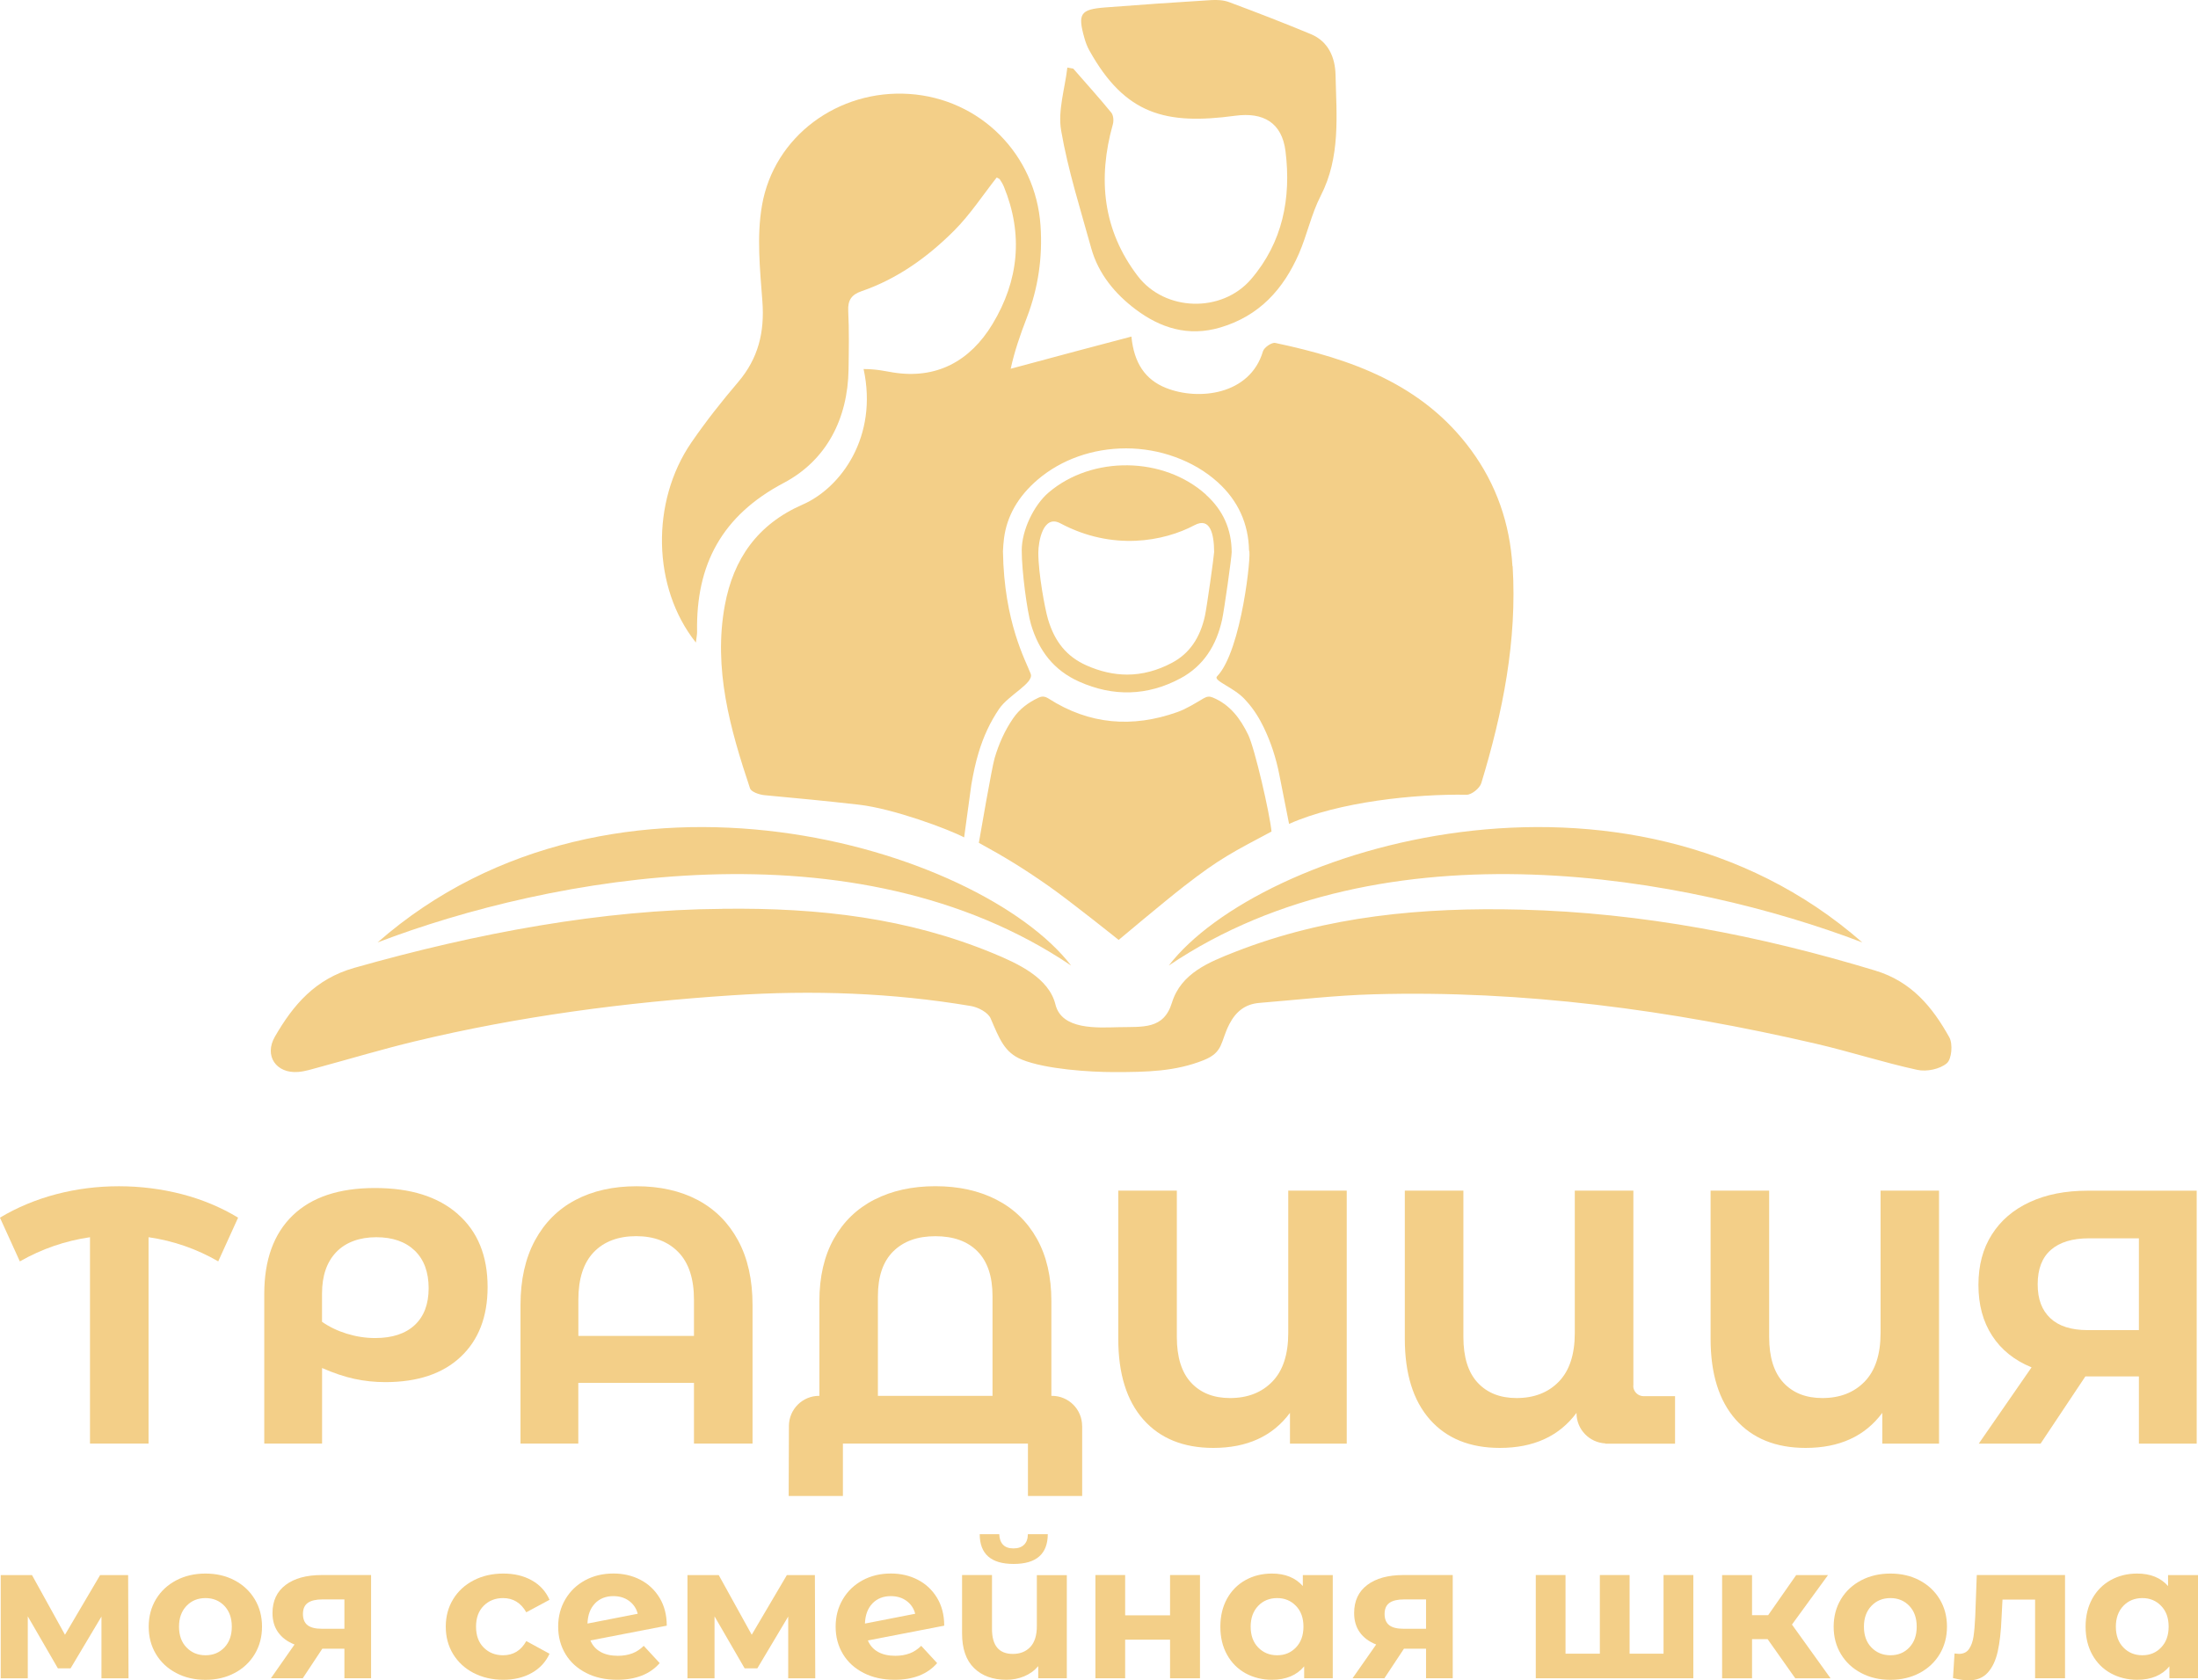 <?xml version="1.0" encoding="UTF-8"?> <svg xmlns="http://www.w3.org/2000/svg" id="Layer_2" data-name="Layer 2" viewBox="0 0 459.7 351.48"><defs><style> .cls-1 { fill: #f3cf88; } </style></defs><g id="Layer_1-2" data-name="Layer 1"><g><g><path class="cls-1" d="M316.32,118.42c-.54-8.89-3.35-17.08-8.67-24.31-10.16-13.81-25.07-19.02-40.93-22.38-.74-.16-2.35.95-2.58,1.75-2.7,9.14-13.49,10.38-20.29,7.66-4.33-1.73-6.68-5.19-7.22-10.74-4.88,1.28-16.83,4.44-25.25,6.73.79-3.62,1.92-6.91,3.39-10.73,2.37-6.18,3.3-12.59,2.85-19.19-1.01-14.94-12.64-26.59-27.49-27.56-14.75-.97-28.25,8.77-30.77,23.34-1.13,6.5-.41,13.4.09,20.07.48,6.4-.85,11.89-5.05,16.83-3.47,4.07-6.8,8.29-9.82,12.69-8.48,12.37-8.18,30.34.96,41.82.14-1.18.26-1.72.25-2.25-.25-14.05,5.17-24.3,18.14-31.15,8.88-4.69,13.39-13.36,13.54-23.76.06-4.08.13-8.16-.07-12.23-.11-2.25.72-3.39,2.78-4.1,7.53-2.59,13.87-7.16,19.41-12.71,3.32-3.33,5.94-7.36,8.86-11.07.28.16.55.23.66.4.32.48.63.98.85,1.52,4.08,9.98,3.11,19.64-2.39,28.74-4.7,7.78-11.75,11.58-20.82,10.11-1.63-.26-3.34-.7-6.12-.71,0,0-.02,0-.02,0h0s-.05,0-.07,0c.03.01.05.02.08.03,3.04,14.03-4.66,24.78-12.76,28.32-9.44,4.12-14.49,11.39-16.27,21.08-2.44,13.27,1.12,25.86,5.27,38.27.25.75,1.94,1.33,3.01,1.43,6.47.6,13.3,1.25,19.75,1.99,7.25.83,18.73,5.12,22.02,6.84l1.51-11.04c.44-2.54.9-4.61,1.47-6.52,1.04-3.53,2.47-6.56,4.33-9.31,1.99-2.94,7.34-5.4,6.61-7.35-1.02-2.72-5.57-10.73-5.8-25.6.04-.89.1-1.8.22-2.72.6-4.68,2.97-8.81,7.05-12.29,4.95-4.22,11.52-6.54,18.49-6.54s14.1,2.51,19.15,7.07c4.25,3.84,6.45,8.66,6.56,14.33.57.06-1.51,20.95-6.69,26.29-.91.94,3.67,2.31,6,5.02,1.75,1.88,2.93,3.94,3.75,5.63,1.47,3.03,2.57,6.35,3.26,9.86l2.05,10.35c10.36-4.63,26.38-6.28,37.13-6.1,1.04.02,2.75-1.36,3.07-2.42,4.49-14.77,7.51-29.81,6.56-45.35Z"></path><path class="cls-1" d="M265.93,173.92c-.35-3.68-3.49-17.39-4.89-20.26-1.64-3.37-3.78-6.27-7.4-7.77-.68-.28-1.19-.23-1.86.15-1.8,1.05-3.59,2.2-5.54,2.9-9.39,3.34-18.42,2.63-26.91-2.81-.76-.48-1.36-.57-2.15-.19-2.14,1.01-3.96,2.36-5.31,4.34-1.75,2.55-2.98,5.34-3.85,8.29-.59,2.02-2.94,15.67-3.3,17.72,5.6,3.06,9.3,5.34,14.45,8.93,4.64,3.24,14.79,11.38,14.79,11.38,0,0,9.45-7.95,13.75-11.29,7.44-5.78,10.16-7.09,18.21-11.38Z"></path><path class="cls-1" d="M150.96,190.09c20.68-.28,39.07,2.02,56.67,9.27,5.29,2.18,11.74,5.16,13.11,10.74,1.31,5.35,8.74,4.86,13.19,4.75,5.11-.12,9.44.52,11.17-5.11,1.9-6.18,7.76-8.5,13.18-10.63,19.27-7.56,39.32-9.36,59.8-8.85,25.35.63,49.93,5.42,74.13,12.75,7.59,2.3,11.95,7.63,15.48,13.96.77,1.38.51,4.56-.53,5.43-1.45,1.23-4.22,1.8-6.15,1.38-7.13-1.55-14.09-3.82-21.2-5.47-30.43-7.06-61.21-11.22-92.52-10.34-7.97.22-15.93,1.15-23.89,1.8-2.92.24-4.88,1.74-6.27,4.41-1.92,3.7-1.18,5.88-5.37,7.56-5.94,2.38-11.89,2.5-18.78,2.5-5.05,0-14.26-.59-19.26-2.61-3.65-1.48-4.68-4.32-6.53-8.61-.54-1.26-2.62-2.35-4.14-2.6-16.5-2.78-33.13-3.34-49.79-2.25-22.44,1.47-44.69,4.39-66.58,9.66-6.7,1.61-13.31,3.6-19.96,5.4-1.43.39-2.88.86-4.34.98-4.6.38-7.21-3.36-4.88-7.39,3.83-6.64,8.42-12.06,16.59-14.38,25.78-7.31,51.86-12.17,76.88-12.34Z"></path><path class="cls-1" d="M224.48,14.37c2.66,3.05,5.38,6.06,7.94,9.19.45.55.54,1.69.33,2.43-3.2,11.4-2.11,22.16,5.2,31.74,5.69,7.46,17.6,7.77,23.69.68,6.62-7.7,8.43-16.96,7.22-26.75-.74-6.03-4.66-8.24-10.52-7.45-14.51,1.96-23.02-.21-30.51-13.66-.45-.8-.78-1.69-1.03-2.58-1.44-5.09-.87-6,4.29-6.41,7.41-.58,14.82-1.08,22.23-1.54,1.25-.08,2.62,0,3.78.44,5.73,2.14,11.44,4.34,17.08,6.69,3.68,1.54,5.06,4.92,5.14,8.51.2,8.56,1.07,17.19-3.11,25.31-1.95,3.8-2.83,8.13-4.54,12.07-3.25,7.45-8.29,13.05-16.46,15.46-6.69,1.98-12.53.1-17.7-3.79-4.3-3.23-7.8-7.44-9.29-12.81-2.26-8.16-4.85-16.28-6.29-24.6-.72-4.19.79-8.76,1.3-13.17.41.07.82.15,1.23.22Z"></path><path class="cls-1" d="M224.02,201.96c-45.26-30.53-109.02-18.6-145.05-4.84,49.47-43.37,126.11-19.79,145.05,4.84Z"></path><path class="cls-1" d="M244.44,201.96c45.26-30.53,109.02-18.6,145.05-4.84-49.47-43.37-126.11-19.79-145.05,4.84Z"></path><path class="cls-1" d="M252.24,103.47c-8.86-8.01-23.81-8.22-32.92-.46-3.13,2.67-5.62,7.92-5.63,12.09,0,4.51,1.15,12.83,1.93,15.47,1.65,5.59,4.82,9.65,10.07,12,7.12,3.18,14.25,3.02,21.15-.66,4.9-2.61,7.57-6.94,8.75-12.28.44-1.98,2.02-13.19,2.01-14.16-.03-4.79-1.81-8.77-5.38-11.99ZM252.01,128.81c-1.04,4.69-3.29,7.91-6.89,9.82-3.08,1.64-6.24,2.47-9.39,2.47-2.78,0-5.65-.65-8.52-1.93-4.07-1.82-6.62-4.89-8.03-9.67-.64-2.16-2.02-9.58-2.02-13.88,0-2.32.99-8.09,4.61-6.16,10.94,5.82,21.66,3.78,28.05.39,3.31-1.76,4.09,1.89,4.11,5.61-.06,1.13-1.53,11.55-1.92,13.34Z"></path></g><g><path class="cls-1" d="M21.22,351.04v-12.92l-6.46,10.84h-2.65l-6.3-10.88v12.96H.15v-21.59h6.54l6.9,12.48,7.35-12.48h5.86l.08,21.59h-5.66Z"></path><path class="cls-1" d="M36.85,349.93c-1.81-.95-3.22-2.27-4.23-3.95-1.02-1.69-1.52-3.6-1.52-5.74s.51-4.05,1.52-5.74c1.02-1.69,2.43-3,4.23-3.95,1.81-.95,3.85-1.42,6.12-1.42s4.31.47,6.1,1.42c1.79.95,3.2,2.27,4.21,3.95,1.02,1.69,1.52,3.6,1.52,5.74s-.51,4.05-1.52,5.74c-1.02,1.69-2.42,3-4.21,3.95-1.79.95-3.83,1.43-6.1,1.43s-4.31-.47-6.12-1.43ZM46.93,344.59c1.03-1.08,1.55-2.53,1.55-4.35s-.52-3.27-1.55-4.35-2.35-1.63-3.95-1.63-2.93.54-3.97,1.63c-1.04,1.08-1.57,2.54-1.57,4.35s.52,3.27,1.57,4.35,2.37,1.63,3.97,1.63,2.92-.54,3.95-1.63Z"></path><path class="cls-1" d="M77.61,329.44v21.59h-5.58v-6.18h-4.62l-4.09,6.18h-6.66l4.94-7.06c-1.5-.59-2.64-1.44-3.43-2.55-.79-1.11-1.18-2.45-1.18-4.03,0-2.54.92-4.5,2.75-5.88,1.83-1.38,4.35-2.07,7.56-2.07h10.31ZM64.38,335.26c-.68.48-1.02,1.26-1.02,2.33s.33,1.85.98,2.35c.65.5,1.65.74,2.99.74h4.7v-6.14h-4.62c-1.34,0-2.35.24-3.03.72Z"></path><path class="cls-1" d="M99.06,349.93c-1.83-.95-3.26-2.27-4.29-3.95-1.03-1.69-1.54-3.6-1.54-5.74s.51-4.05,1.54-5.74c1.03-1.69,2.46-3,4.29-3.95s3.9-1.42,6.2-1.42,4.26.47,5.96,1.42c1.7.95,2.94,2.31,3.71,4.07l-4.86,2.61c-1.13-1.98-2.74-2.97-4.86-2.97-1.63,0-2.98.54-4.05,1.61-1.07,1.07-1.6,2.53-1.6,4.37s.53,3.3,1.6,4.37c1.07,1.07,2.42,1.61,4.05,1.61,2.14,0,3.76-.99,4.86-2.97l4.86,2.65c-.78,1.71-2.01,3.05-3.71,4.01-1.7.96-3.69,1.44-5.96,1.44s-4.37-.47-6.2-1.43Z"></path><path class="cls-1" d="M132.21,345.84c.87-.33,1.68-.86,2.43-1.59l3.33,3.61c-2.03,2.33-5,3.49-8.91,3.49-2.43,0-4.59-.47-6.46-1.43-1.87-.95-3.32-2.27-4.33-3.95-1.02-1.69-1.53-3.6-1.53-5.74s.5-4.02,1.5-5.72c1-1.7,2.38-3.02,4.13-3.97,1.75-.95,3.72-1.42,5.92-1.42,2.06,0,3.93.43,5.62,1.3,1.69.87,3.03,2.13,4.03,3.77,1,1.65,1.51,3.59,1.51,5.84l-15.97,3.09c.45,1.07,1.17,1.87,2.15,2.41s2.17.8,3.59.8c1.13,0,2.12-.17,2.99-.5ZM124.44,335.38c-.99,1.02-1.51,2.42-1.57,4.21l10.51-2.05c-.29-1.12-.9-2.02-1.81-2.69s-2.01-1-3.29-1c-1.58,0-2.86.51-3.85,1.53Z"></path><path class="cls-1" d="M164.85,351.04v-12.92l-6.46,10.84h-2.65l-6.3-10.88v12.96h-5.66v-21.59h6.54l6.9,12.48,7.35-12.48h5.86l.08,21.59h-5.66Z"></path><path class="cls-1" d="M190.24,345.84c.87-.33,1.68-.86,2.43-1.59l3.33,3.61c-2.03,2.33-5,3.49-8.91,3.49-2.43,0-4.59-.47-6.46-1.43-1.87-.95-3.32-2.27-4.33-3.95-1.02-1.69-1.53-3.6-1.53-5.74s.5-4.02,1.5-5.72c1-1.7,2.38-3.02,4.13-3.97,1.75-.95,3.72-1.42,5.92-1.42,2.06,0,3.93.43,5.62,1.3,1.69.87,3.03,2.13,4.03,3.77,1,1.65,1.51,3.59,1.51,5.84l-15.97,3.09c.45,1.07,1.17,1.87,2.15,2.41s2.17.8,3.59.8c1.13,0,2.12-.17,2.99-.5ZM182.47,335.38c-.99,1.02-1.51,2.42-1.57,4.21l10.51-2.05c-.29-1.12-.9-2.02-1.81-2.69s-2.01-1-3.29-1c-1.58,0-2.86.51-3.85,1.53Z"></path><path class="cls-1" d="M223.12,329.44v21.59h-5.98v-2.53c-.8.94-1.79,1.65-2.95,2.13-1.16.48-2.4.72-3.71.72-2.84,0-5.09-.82-6.76-2.45-1.67-1.63-2.51-4.05-2.51-7.26v-12.2h6.26v11.28c0,3.48,1.46,5.22,4.37,5.22,1.52,0,2.74-.49,3.65-1.46.91-.98,1.36-2.43,1.36-4.35v-10.67h6.26ZM204.9,320.9h4.09c.03.94.29,1.67.78,2.19.49.52,1.22.78,2.19.78s1.71-.26,2.23-.78.78-1.25.78-2.19h4.17c-.03,4.15-2.41,6.22-7.14,6.22s-7.08-2.07-7.1-6.22Z"></path><path class="cls-1" d="M229.1,329.44h6.22v8.43h9.39v-8.43h6.26v21.59h-6.26v-8.07h-9.39v8.07h-6.22v-21.59Z"></path><path class="cls-1" d="M278.74,329.44v21.59h-5.98v-2.49c-1.55,1.87-3.8,2.81-6.74,2.81-2.03,0-3.87-.46-5.52-1.36-1.65-.91-2.94-2.21-3.87-3.89-.94-1.69-1.4-3.64-1.4-5.86s.47-4.17,1.4-5.86c.94-1.69,2.23-2.98,3.87-3.89,1.65-.91,3.48-1.36,5.52-1.36,2.76,0,4.91.87,6.46,2.61v-2.29h6.26ZM271.04,344.59c1.04-1.08,1.57-2.53,1.57-4.35s-.52-3.27-1.57-4.35c-1.04-1.08-2.35-1.63-3.93-1.63s-2.93.54-3.97,1.63-1.57,2.54-1.57,4.35.52,3.27,1.57,4.35,2.37,1.63,3.97,1.63,2.89-.54,3.93-1.63Z"></path><path class="cls-1" d="M303.83,329.44v21.59h-5.58v-6.18h-4.62l-4.09,6.18h-6.66l4.94-7.06c-1.5-.59-2.64-1.44-3.43-2.55-.79-1.11-1.18-2.45-1.18-4.03,0-2.54.92-4.5,2.75-5.88,1.83-1.38,4.35-2.07,7.56-2.07h10.31ZM290.6,335.26c-.68.48-1.02,1.26-1.02,2.33s.33,1.85.98,2.35c.65.5,1.65.74,2.99.74h4.7v-6.14h-4.62c-1.34,0-2.35.24-3.03.72Z"></path><path class="cls-1" d="M354.15,329.44v21.59h-32.95v-21.59h6.22v16.45h7.18v-16.45h6.22v16.45h7.1v-16.45h6.22Z"></path><path class="cls-1" d="M369.68,342.85h-3.25v8.19h-6.26v-21.59h6.26v8.39h3.37l5.86-8.39h6.66l-7.54,10.35,8.07,11.24h-7.38l-5.78-8.19Z"></path><path class="cls-1" d="M389.25,349.93c-1.81-.95-3.22-2.27-4.23-3.95-1.02-1.69-1.52-3.6-1.52-5.74s.51-4.05,1.52-5.74,2.43-3,4.23-3.95,3.85-1.42,6.12-1.42,4.31.47,6.1,1.42c1.79.95,3.2,2.27,4.21,3.95,1.02,1.69,1.52,3.6,1.52,5.74s-.51,4.05-1.52,5.74c-1.02,1.69-2.42,3-4.21,3.95-1.79.95-3.83,1.43-6.1,1.43s-4.31-.47-6.12-1.43ZM399.32,344.59c1.03-1.08,1.55-2.53,1.55-4.35s-.52-3.27-1.55-4.35c-1.03-1.08-2.35-1.63-3.95-1.63s-2.93.54-3.97,1.63-1.57,2.54-1.57,4.35.52,3.27,1.57,4.35,2.37,1.63,3.97,1.63,2.92-.54,3.95-1.63Z"></path><path class="cls-1" d="M431.89,329.44v21.59h-6.26v-16.45h-6.82l-.2,3.81c-.11,2.84-.38,5.19-.8,7.06s-1.12,3.34-2.09,4.41-2.3,1.61-4.01,1.61c-.91,0-1.99-.16-3.25-.48l.32-5.14c.43.05.73.08.92.08.94,0,1.64-.34,2.11-1.02.47-.68.78-1.55.94-2.61.16-1.06.28-2.45.36-4.19l.32-8.67h18.46Z"></path><path class="cls-1" d="M459.7,329.44v21.59h-5.98v-2.49c-1.55,1.87-3.8,2.81-6.74,2.81-2.03,0-3.87-.46-5.52-1.36-1.65-.91-2.94-2.21-3.87-3.89s-1.4-3.64-1.4-5.86.47-4.17,1.4-5.86c.94-1.69,2.23-2.98,3.87-3.89,1.65-.91,3.48-1.36,5.52-1.36,2.76,0,4.91.87,6.46,2.61v-2.29h6.26ZM451.99,344.59c1.04-1.08,1.57-2.53,1.57-4.35s-.52-3.27-1.57-4.35c-1.04-1.08-2.35-1.63-3.93-1.63s-2.93.54-3.97,1.63c-1.04,1.08-1.57,2.54-1.57,4.35s.52,3.27,1.57,4.35c1.04,1.08,2.37,1.63,3.97,1.63s2.89-.54,3.93-1.63Z"></path></g><g><path class="cls-1" d="M45.66,263.84c-4.54-2.62-9.4-4.31-14.59-5.06v43.16h-12.25v-43.16c-5.19.76-10.08,2.44-14.67,5.06l-4.16-9.15c3.63-2.17,7.56-3.8,11.79-4.91,4.23-1.11,8.59-1.66,13.08-1.66s8.93.56,13.19,1.66c4.26,1.11,8.18,2.75,11.75,4.91l-4.16,9.15Z"></path><path class="cls-1" d="M95.74,253.94c4.16,3.63,6.24,8.72,6.24,15.27,0,6.2-1.88,11.06-5.63,14.59-3.75,3.53-9.01,5.29-15.76,5.29-2.22,0-4.37-.23-6.46-.68-2.09-.45-4.35-1.21-6.77-2.27v15.8h-12.09v-31.3c0-7.11,1.98-12.57,5.93-16.4,3.96-3.83,9.69-5.75,17.2-5.75s13.19,1.81,17.35,5.44ZM86.74,277.15c1.94-1.81,2.91-4.38,2.91-7.71s-.97-6-2.91-7.86c-1.94-1.86-4.62-2.8-8.05-2.8s-6.36,1.03-8.35,3.1c-1.99,2.07-2.99,4.96-2.99,8.69v5.9c1.51,1.06,3.24,1.89,5.18,2.49,1.94.6,3.92.91,5.93.91,3.58,0,6.34-.91,8.28-2.72Z"></path><path class="cls-1" d="M145.9,250.99c3.63,1.92,6.45,4.74,8.47,8.47,2.02,3.73,3.02,8.24,3.02,13.53v28.95h-12.25v-12.7h-24.19v12.7h-12.09v-28.95c0-5.29,1.01-9.8,3.02-13.53,2.02-3.73,4.84-6.55,8.47-8.47,3.63-1.91,7.89-2.87,12.78-2.87s9.15.96,12.78,2.87ZM145.14,279.42v-7.56c0-4.38-1.08-7.7-3.25-9.94-2.17-2.24-5.11-3.36-8.84-3.36s-6.74,1.12-8.88,3.36c-2.14,2.24-3.21,5.56-3.21,9.94v7.56h24.19Z"></path><path class="cls-1" d="M226.33,298.27v14.63h-11.34v-10.96h-38.7v10.96h-11.34l.05-14.65c.01-3.48,2.83-6.29,6.31-6.29h.06v-19.81c0-5.09,1.01-9.44,3.02-13.04,2.02-3.6,4.85-6.34,8.5-8.2,3.65-1.86,7.9-2.8,12.74-2.8s9.08.93,12.74,2.8c3.65,1.87,6.49,4.6,8.5,8.2,2.01,3.6,3.02,7.95,3.02,13.04v19.81h.12c3.48,0,6.31,2.82,6.31,6.31ZM207.58,291.97v-20.86c0-4.13-1.05-7.26-3.14-9.37-2.09-2.12-5.03-3.17-8.81-3.17s-6.66,1.06-8.81,3.17c-2.14,2.12-3.21,5.24-3.21,9.37v20.86h23.96Z"></path><path class="cls-1" d="M281.66,249.03v52.92h-11.87v-6.43c-3.63,4.89-8.97,7.33-16.03,7.33-6.25,0-11.13-1.98-14.63-5.93-3.5-3.96-5.25-9.59-5.25-16.9v-30.99h12.25v30.62c0,4.23,1,7.42,2.99,9.56,1.99,2.14,4.7,3.21,8.13,3.21,3.68,0,6.63-1.15,8.85-3.44,2.22-2.29,3.33-5.68,3.33-10.17v-29.78h12.25Z"></path><path class="cls-1" d="M405.54,249.03v52.92h-11.87v-6.43c-3.63,4.89-8.97,7.33-16.03,7.33-6.25,0-11.13-1.98-14.63-5.93-3.5-3.96-5.25-9.59-5.25-16.9v-30.99h12.25v30.62c0,4.23,1,7.42,2.99,9.56,1.99,2.14,4.7,3.21,8.13,3.21,3.68,0,6.63-1.15,8.85-3.44,2.22-2.29,3.33-5.68,3.33-10.17v-29.78h12.25Z"></path><path class="cls-1" d="M459.43,249.03v52.92h-12.09v-14.06h-11.19l-9.37,14.06h-12.93l11.04-15.95c-3.58-1.46-6.33-3.67-8.24-6.61-1.92-2.95-2.87-6.49-2.87-10.62s.93-7.6,2.8-10.54c1.86-2.95,4.51-5.22,7.94-6.8,3.43-1.59,7.46-2.38,12.09-2.38h22.83ZM428.93,261.43c-1.84,1.61-2.76,4.01-2.76,7.18s.88,5.44,2.65,7.11c1.76,1.66,4.36,2.49,7.79,2.49h10.73v-19.2h-10.43c-3.48,0-6.14.81-7.98,2.42Z"></path><path class="cls-1" d="M341.61,289.86v-40.83h-12.25v29.78c0,4.49-1.11,7.87-3.33,10.17-2.22,2.29-5.17,3.44-8.85,3.44-3.43,0-6.14-1.07-8.13-3.21-1.99-2.14-2.99-5.33-2.99-9.56v-30.62h-12.25v30.99c0,7.31,1.75,12.94,5.25,16.9,3.5,3.96,8.38,5.93,14.63,5.93,7.05,0,12.4-2.44,16.03-7.33v.06c0,3.4,2.68,6.15,6.03,6.33v.06h14.58v-9.94h-6.57c-1.2,0-2.18-.98-2.18-2.18Z"></path></g></g></g></svg> 